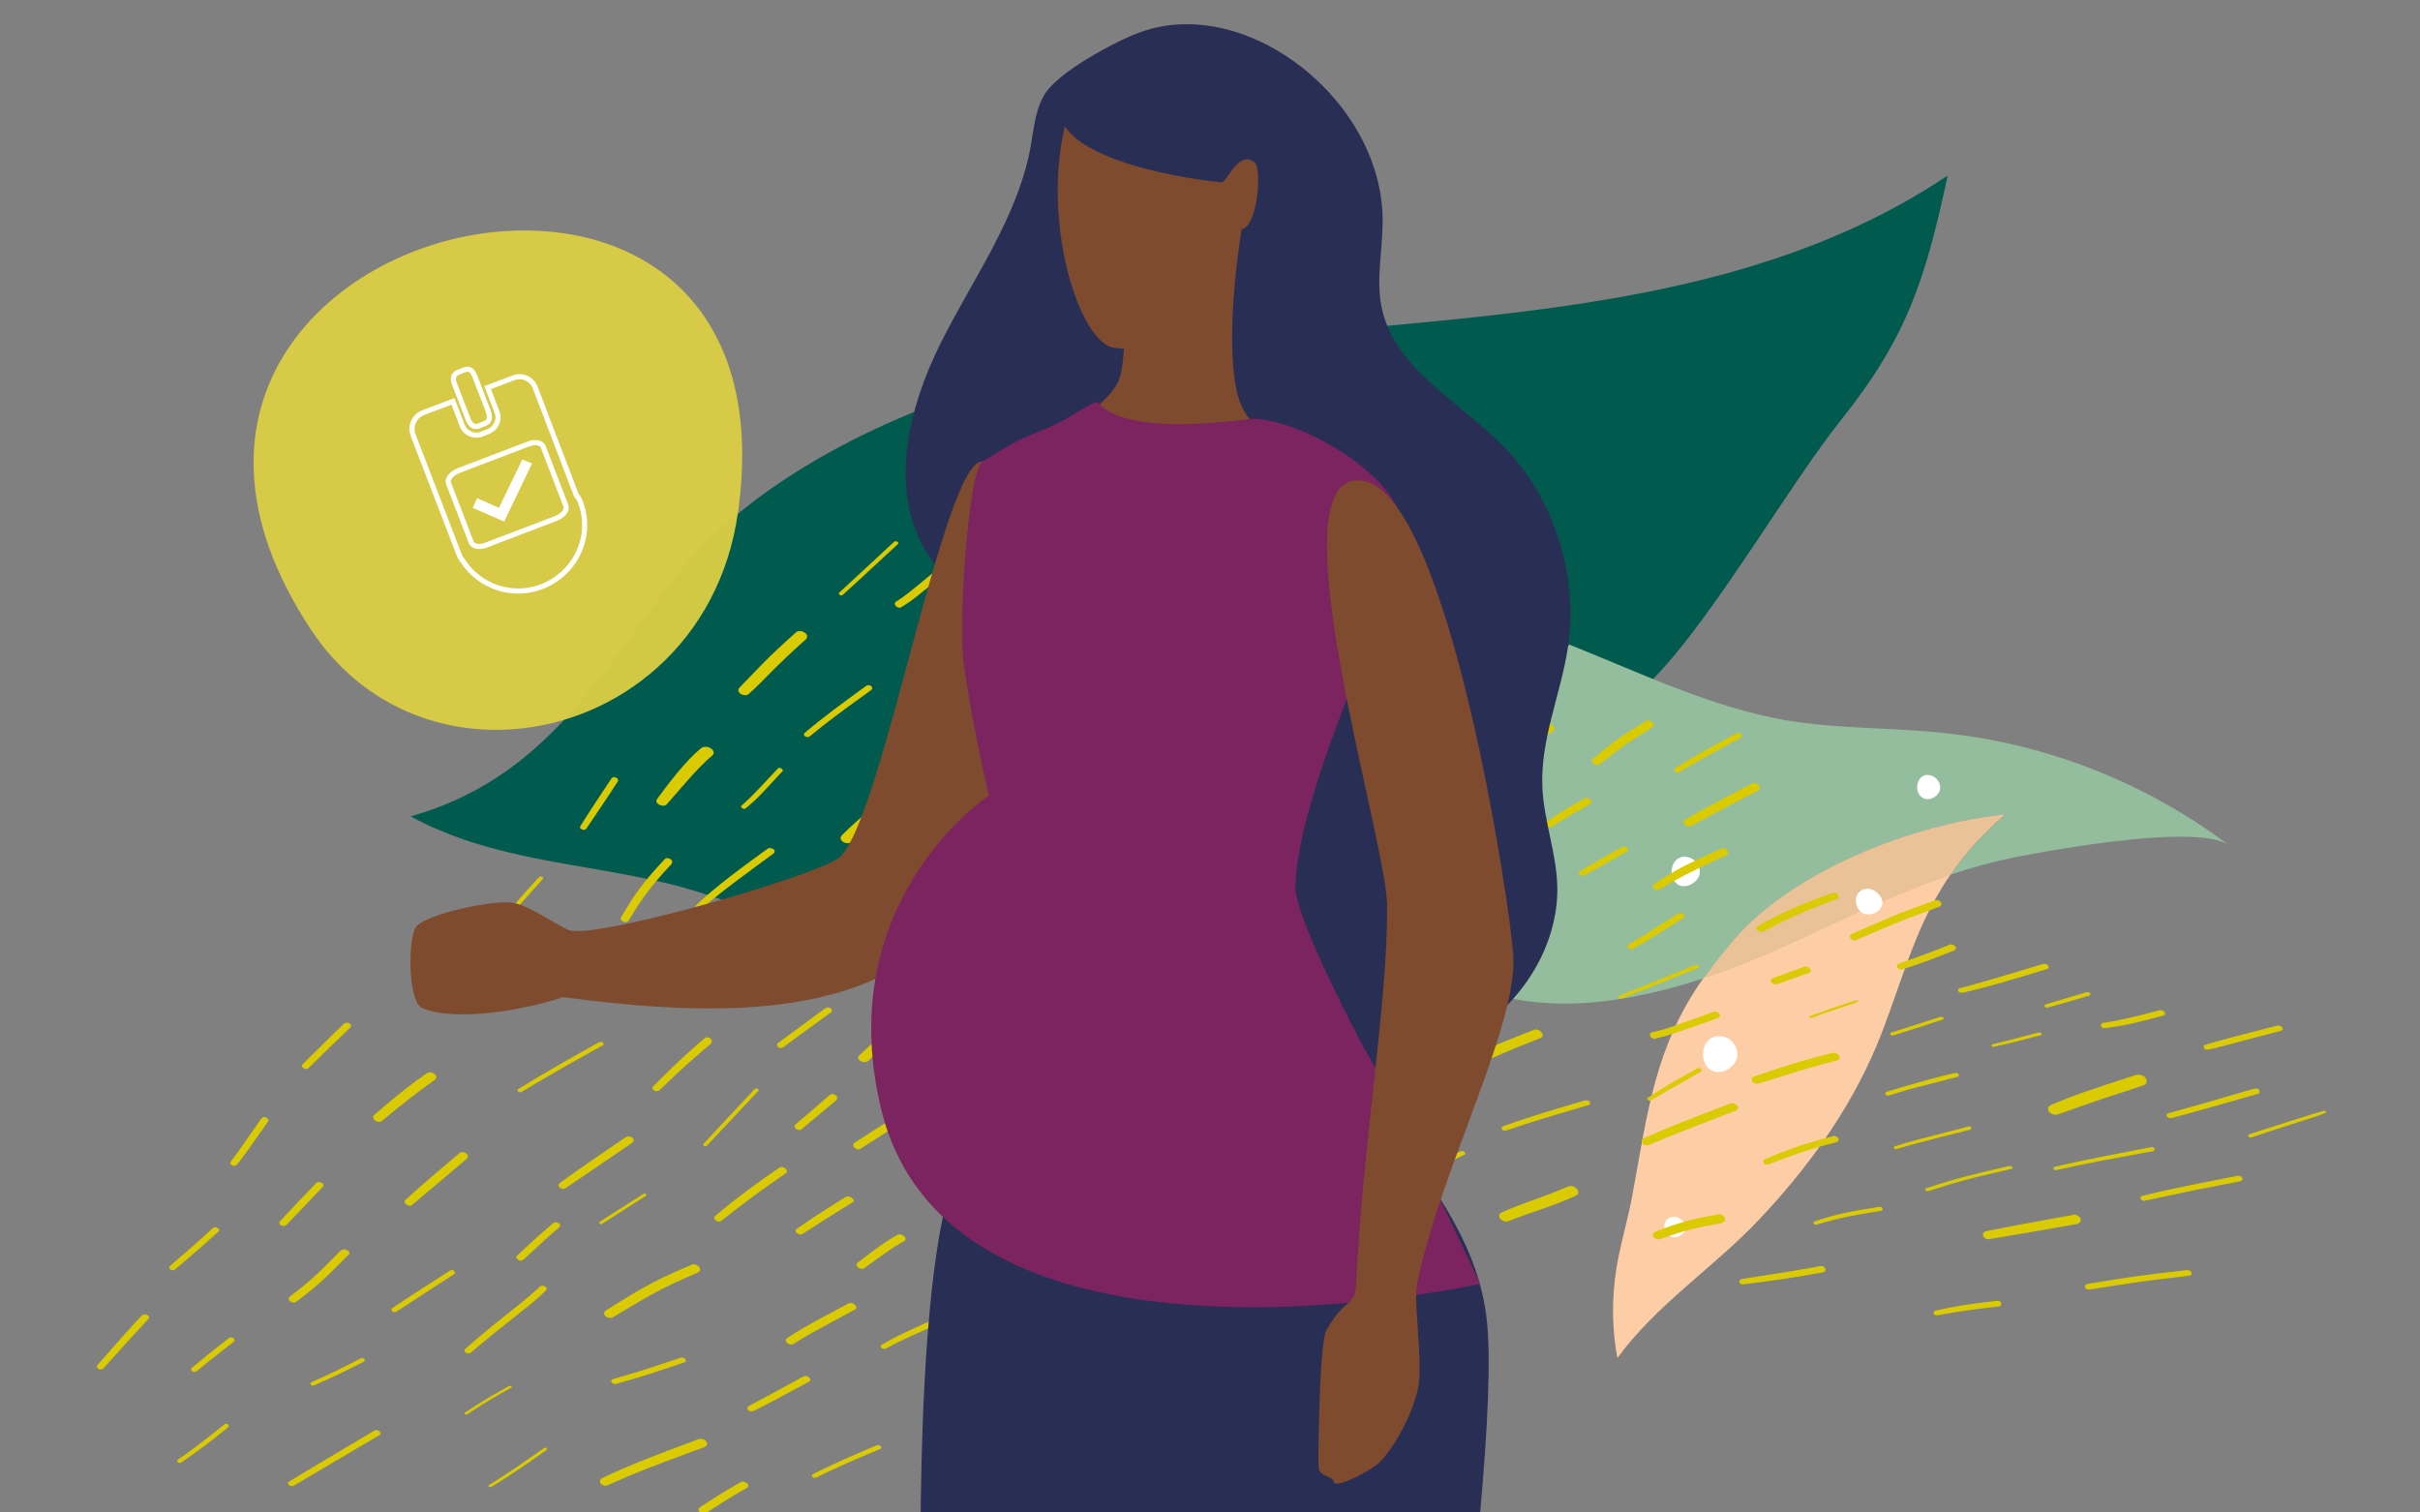 <?xml version="1.0" encoding="UTF-8"?>
<svg width="600px" height="375px" viewBox="0 0 600 375" version="1.1" xmlns="http://www.w3.org/2000/svg" xmlns:xlink="http://www.w3.org/1999/xlink">
    <rect x="0" y="0" width="600" height="375" fill="#808080" stroke="none"/>
    <title>10808F_PriorityMOM_50-50_600x375</title>
    <g id="10808F_PriorityMOM_50-50_600x375" stroke="none" stroke-width="1" fill="none" fill-rule="evenodd">
        <g transform="translate(24, 6)">
            <g id="Group" transform="translate(77.803, 37.515)" fill-rule="nonzero">
                <path d="M381.1,1.42108547e-14 C314.4,44.7 224.1,30.9 149.9,50.3 C120,58.1 84.1,75.3 64.8,100.6 C46.2,124.9 32.6,149.7 -1.42108547e-14,158.9 C20.4,169.9 42.1,170.3 64,175.6 C84.9,180.6 103,192.2 125.1,194 C130.3,194.4 135.5,194.4 140.5,194.1 C168,192.2 193.7,179.6 219.1,165.9 C189.9,153.1 158.6,143.2 145,115.6 C154.3,120.8 164.8,122.3 175.5,121.5 C184.4,120.9 193.4,118.7 201.9,115.9 C220.4,109.7 238.4,100.7 257.8,99.1 C258.2,99.1 250.9,113.1 251.3,113.1 C270.8,111.7 289.5,117.6 307.9,125 C322.9,109.8 341.6,76.9 354.9,60.3 C371.2,39.8 375.6,25.5 381.1,1.42108547e-14" id="Path" fill="#005B4E"></path>
                <path d="M287.3,116.3 C283.4,120.3 279.1,124 274.5,127.3 C264,134.7 251.9,139.3 240.3,144.8 C227.9,150.7 215.6,157.7 203.2,164.4 C211.6,168.1 219.8,172.1 227.2,177 C238.2,184.3 247.7,194.1 259.7,199.7 C269.9,204.5 280.8,205.9 291.9,205.1 C301.5,204.4 311.2,202.1 320.7,199 C321.5,197.8 322.4,196.6 323.4,195.4 C324.8,193.7 326.2,191.9 327.6,190.2 C342.4,172.3 373.1,160.6 395.5,158.4 C390.3,162.7 385.7,167.8 381.9,173.3 C387,171.6 392.2,170.2 397.4,169.1 C403,168 418.6,165.1 431.7,164.2 C440.3,163.6 447.9,163.9 450.9,166.1 C430.6,150.8 406.1,141 380.8,138.3 C367.4,136.8 353.9,137.3 340.6,135 C322.2,131.7 304.8,123.3 287.3,116.3" id="Shape" fill="#94BD9E"></path>
                <path d="M226.1,99.9 C225.7,99.9 225.4,100 225,100 C208,101.5 192.4,109.3 176.2,114.7 C168.8,117.1 161,119 153.2,119.6 C143.9,120.3 134.7,119 126.6,114.4 C138.4,138.6 165.8,147.1 191.2,158.3 C203.6,151.6 215.9,144.6 228.3,138.7 C239.9,133.2 252,128.6 262.5,121.2 C267.2,117.9 271.4,114.2 275.3,110.2 C259.3,103.9 243.1,98.7 226.1,99.9" id="Path" fill="#94BD9E"></path>
                <path d="M379.2,152.1 C379,153.8 376.7,155.2 375.1,154.4 C372.4,153.2 373.3,147.9 376.8,148.7 C378.3,149.1 379.4,150.6 379.2,152.1 M319.6,173.1 C319.3,175.1 316.6,176.8 314.6,176 C311.2,174.5 312.4,168 316.7,169 C318.5,169.4 319.9,171.2 319.6,173.1 M183.7,135.7 C183.4,136.5 182.7,137.1 181.5,137.4 C177.7,138.2 178.3,131.9 181.9,132.8 C183.6,133.2 184.1,134.6 183.7,135.7 M262.4,166.2 C261.2,168.9 258.3,170.8 255.1,169.1 C252.5,167.8 251.4,164.2 252.6,161.6 C253.9,159 257.4,157.8 260,159 C263.1,160.4 263.5,163.6 262.4,166.2 M228.6,127.4 C230.5,128.3 230.7,130.2 230,131.8 C229.3,133.4 227.5,134.6 225.6,133.6 C224,132.8 223.3,130.6 224.1,129 C224.9,127.4 227,126.7 228.6,127.4" id="Shape" fill="#FFFFFF"></path>
                <path d="M381.8,173.3 C367.7,178 354.3,184.8 340.9,190.9 C334.4,193.8 327.6,196.6 320.6,198.9 C308.5,215.9 306.7,232.3 302.9,252.9 C301.8,258.9 300,264.7 299,270.7 C297.8,278.1 297.8,285.8 299.2,293.2 C308.9,279.9 322.8,271 334.1,259.1 C346.2,246.4 356.6,232 363.4,215.9 C368.3,204.2 371.4,191.7 377.4,180.5 C378.8,178 380.2,175.6 381.8,173.3" id="Path" fill="#FDCDA6"></path>
                <path d="M395.4,158.4 C372.9,160.6 342.2,172.4 327.5,190.2 C326.1,191.9 324.7,193.6 323.3,195.4 C322.4,196.6 321.5,197.8 320.6,199 C327.5,196.7 334.4,193.9 340.9,191 C354.3,185 367.8,178.1 381.8,173.4 C385.7,167.7 390.3,162.7 395.4,158.4" id="Path" fill="#EAC298"></path>
                <path d="M328.9,218.5 C328.5,221 325.2,223.1 322.8,222 C318.7,220.1 320.1,212.3 325.4,213.5 C327.6,213.9 329.2,216.2 328.9,218.5 M311,261.4 C310.5,259.7 311.4,258.5 312.7,258.2 C313.5,258 314.6,258.3 315.4,259.2 C318.1,262.3 312.2,265.3 311,261.4 M364,178.2 C367.5,182 360,185.8 358.5,180.9 C357.9,178.8 359,177.2 360.6,176.9 C361.6,176.7 362.9,177 364,178.2" id="Shape" fill="#FFFFFF"></path>
            </g>
            <path d="M245.503,94.015 C245.203,93.915 244.903,94.015 244.703,94.115 C239.703,98.515 241.003,97.115 233.503,104.415 C233.003,104.815 233.503,105.415 234.003,105.515 C234.303,105.615 234.603,105.515 234.803,105.315 C240.503,99.915 238.603,101.415 246.003,95.015 C246.503,94.715 246.103,94.215 245.503,94.015 M32.203,347.015 C32.003,347.015 31.803,347.015 31.703,347.115 C26.403,351.415 22.703,354.115 20.103,355.915 C19.703,356.215 20.003,356.615 20.403,356.715 C20.603,356.715 20.803,356.715 20.903,356.615 C24.803,354.015 29.003,350.815 32.503,347.915 C32.903,347.515 32.603,347.115 32.203,347.015 M69.603,348.615 C69.303,348.515 69.103,348.615 68.803,348.715 C56.003,356.315 51.803,358.815 47.703,361.315 C47.103,361.615 47.503,362.315 48.103,362.415 C48.303,362.515 48.603,362.415 48.903,362.315 C55.703,358.315 68.903,350.515 70.103,349.815 C70.703,349.515 70.203,348.815 69.603,348.615 M111.303,352.915 C111.203,352.915 111.003,352.915 110.903,353.015 C106.603,356.015 102.103,359.215 97.203,362.215 C97.003,362.315 97.103,362.615 97.403,362.715 C97.503,362.715 97.603,362.715 97.703,362.715 C102.303,360.015 107.403,356.415 111.503,353.515 C111.803,353.315 111.503,353.015 111.303,352.915 M160.603,361.415 C160.303,361.315 159.903,361.315 159.603,361.515 C157.703,362.515 154.103,364.715 149.503,367.715 C148.803,368.215 149.303,369.015 150.103,369.215 C150.403,369.315 150.803,369.315 151.103,369.115 C155.803,366.015 159.503,363.815 161.203,362.915 C161.903,362.515 161.403,361.615 160.603,361.415 M33.503,325.615 C33.303,325.515 33.003,325.615 32.803,325.715 C26.903,330.315 27.103,330.215 23.603,333.115 C23.103,333.515 23.503,334.015 24.003,334.115 C24.203,334.215 24.503,334.115 24.703,334.015 C29.003,330.515 27.903,331.415 34.003,326.615 C34.403,326.215 34.003,325.715 33.503,325.615 M12.203,319.915 C11.903,319.815 11.503,319.915 11.203,320.115 C7.603,323.915 3.003,329.215 0.103,332.515 C-0.197,332.915 0.203,333.415 0.703,333.515 C1.003,333.615 1.303,333.515 1.603,333.315 C1.703,333.215 9.403,324.615 12.803,321.015 C13.203,320.615 12.803,320.115 12.203,319.915 M65.903,330.715 C65.703,330.715 65.603,330.715 65.403,330.815 C60.303,333.415 58.803,334.215 53.203,336.715 C52.703,336.915 53.003,337.415 53.403,337.515 C53.503,337.515 53.703,337.515 53.803,337.515 C59.503,335.015 61.503,334.015 66.203,331.615 C66.603,331.215 66.403,330.815 65.903,330.715 M150.203,350.815 C149.903,350.715 149.603,350.715 149.203,350.815 C137.403,355.215 133.403,356.715 125.403,360.415 C124.203,361.015 124.803,362.115 125.803,362.315 C126.103,362.415 126.403,362.415 126.703,362.215 C134.903,358.615 136.503,358.015 150.603,352.815 C151.903,352.315 151.303,351.115 150.203,350.815 M102.603,337.615 C102.503,337.615 102.403,337.615 102.303,337.615 C99.203,339.315 95.903,341.115 91.303,344.215 C91.103,344.415 91.203,344.615 91.503,344.715 C91.603,344.715 91.703,344.715 91.803,344.715 C95.903,341.915 99.603,339.815 102.803,338.015 C103.003,338.015 102.903,337.715 102.603,337.615 M193.903,352.315 C193.803,352.315 193.603,352.315 193.403,352.315 C188.103,354.515 181.203,357.615 177.503,359.515 C177.103,359.715 177.303,360.215 177.803,360.415 C178.003,360.415 178.203,360.415 178.403,360.315 C182.003,358.515 187.803,355.915 194.103,353.315 C194.803,353.015 194.403,352.415 193.903,352.315 M223.703,358.715 C223.503,358.715 223.303,358.715 223.203,358.715 C215.903,361.615 214.403,362.115 210.403,364.315 C209.903,364.515 210.203,365.115 210.703,365.315 C210.903,365.415 211.103,365.315 211.403,365.215 C215.403,363.115 216.303,362.915 223.903,359.815 C224.703,359.615 224.303,358.915 223.703,358.715 M145.403,330.615 C145.203,330.615 145.003,330.615 144.803,330.615 C139.103,332.515 135.103,333.915 128.003,335.915 C127.203,336.115 127.503,336.915 128.203,337.115 C128.403,337.115 128.603,337.115 128.803,337.115 C136.703,334.915 141.103,333.315 145.603,331.815 C146.403,331.615 146.003,330.815 145.403,330.615 M29.603,298.315 C29.303,298.215 29.003,298.315 28.703,298.515 C25.603,301.515 22.703,303.915 18.203,307.815 C17.703,308.315 18.103,308.815 18.603,308.915 C18.903,309.015 19.103,308.915 19.303,308.815 C26.203,303.015 28.303,301.015 30.203,299.315 C30.603,299.015 30.203,298.515 29.603,298.315 M176.103,335.215 C175.803,335.115 175.503,335.115 175.103,335.315 C167.203,339.615 167.503,339.515 161.603,342.615 C161.003,342.915 161.303,343.715 162.003,343.915 C162.303,344.015 162.603,343.915 162.903,343.815 C167.503,341.515 172.003,339.015 176.503,336.615 C177.303,336.215 176.803,335.415 176.103,335.215 M61.703,303.815 C61.303,303.715 60.803,303.715 60.403,304.115 C55.203,309.315 53.903,310.915 47.903,315.415 C47.203,316.015 47.703,316.715 48.503,316.915 C48.803,317.015 49.203,317.015 49.503,316.715 C55.503,312.215 57.303,310.215 62.403,305.115 C63.003,304.715 62.403,304.015 61.703,303.815 M88.203,308.915 C88.003,308.815 87.803,308.915 87.603,309.015 C82.803,312.115 78.003,315.115 73.303,318.315 C72.803,318.615 73.203,319.215 73.703,319.315 C73.903,319.415 74.103,319.315 74.303,319.215 C79.003,316.115 83.803,313.015 88.603,309.915 C89.003,309.615 88.703,309.015 88.203,308.915 M110.803,312.815 C110.503,312.715 110.103,312.815 109.803,313.015 C106.603,316.315 98.603,321.915 91.303,328.515 C90.903,328.815 91.303,329.415 91.903,329.515 C92.103,329.615 92.403,329.515 92.703,329.415 C101.003,322.215 107.903,317.515 111.403,313.915 C111.803,313.515 111.403,313.015 110.803,312.815 M55.403,287.115 C55.003,287.015 54.603,287.115 54.303,287.415 C51.303,290.515 48.303,293.715 45.403,296.815 C45.003,297.215 45.403,297.815 46.003,297.915 C46.303,298.015 46.703,297.915 47.003,297.715 C50.003,294.615 53.003,291.415 56.003,288.315 C56.503,287.815 56.003,287.315 55.403,287.115 M148.403,307.515 C148.103,307.415 147.703,307.415 147.403,307.615 C139.003,311.215 136.203,312.615 126.203,318.915 C125.303,319.515 125.903,320.515 126.903,320.715 C127.303,320.815 127.703,320.815 128.103,320.515 C138.303,314.415 139.803,313.515 148.803,309.615 C150.203,309.115 149.503,307.815 148.403,307.515 M187.303,317.115 C186.903,317.015 186.503,317.015 186.103,317.315 C174.703,323.415 175.003,323.315 171.203,325.715 C170.403,326.215 171.003,327.115 171.803,327.315 C172.103,327.415 172.503,327.415 172.903,327.115 C176.903,324.615 174.803,325.815 187.903,318.715 C188.803,318.415 188.203,317.415 187.303,317.115 M114.103,297.115 C113.803,297.015 113.503,297.115 113.203,297.215 C111.803,298.415 108.503,301.215 104.203,305.315 C103.703,305.715 104.203,306.315 104.803,306.515 C105.203,306.615 105.603,306.515 105.903,306.215 C109.103,303.215 112.603,300.015 114.503,298.415 C115.303,297.815 114.703,297.215 114.103,297.115 M211.203,319.715 C211.003,319.715 210.803,319.715 210.603,319.715 C200.103,324.515 199.103,324.815 194.603,327.415 C194.103,327.715 194.403,328.315 195.003,328.415 C195.203,328.515 195.503,328.415 195.703,328.315 C200.003,326.015 202.003,325.215 211.503,320.915 C212.303,320.615 211.903,319.915 211.203,319.715 M242.503,327.215 C242.303,327.115 242.103,327.215 241.803,327.215 C235.403,329.815 231.803,331.315 225.503,334.315 C224.903,334.615 225.303,335.415 226.003,335.515 C226.203,335.515 226.403,335.515 226.603,335.515 C233.503,332.315 236.003,331.415 242.803,328.615 C243.703,328.315 243.203,327.415 242.503,327.215 M41.803,271.015 C41.403,270.915 41.003,271.015 40.803,271.315 C35.903,278.315 35.203,279.415 33.203,282.015 C32.903,282.415 33.303,282.915 33.803,283.015 C34.103,283.115 34.503,283.015 34.803,282.715 C36.703,280.315 37.803,278.715 42.503,272.015 C42.703,271.615 42.303,271.115 41.803,271.015 M91.003,279.715 C90.603,279.615 90.203,279.615 89.903,279.915 C87.403,282.015 81.203,287.215 76.503,291.515 C76.003,292.015 76.603,292.715 77.303,292.915 C77.603,293.015 78.003,293.015 78.203,292.715 C85.303,286.815 84.503,287.415 91.603,281.415 C92.503,280.715 91.803,279.915 91.003,279.715 M135.903,289.915 C135.803,289.915 135.603,289.915 135.503,290.015 C131.903,292.315 128.303,294.615 124.703,296.915 C124.403,297.115 124.603,297.415 124.903,297.515 C125.003,297.515 125.203,297.515 125.303,297.415 C128.903,295.115 132.503,292.815 136.103,290.515 C136.403,290.315 136.203,290.015 135.903,289.915 M285.303,323.215 C285.203,323.215 285.003,323.215 284.803,323.215 C276.903,325.915 269.903,328.015 264.403,329.415 C263.803,329.615 264.003,330.215 264.603,330.315 C264.703,330.315 264.903,330.315 265.103,330.315 C271.003,328.815 279.403,326.215 285.503,324.115 C286.103,324.015 285.803,323.315 285.303,323.215 M199.503,300.115 C199.203,300.015 198.803,300.015 198.403,300.215 C195.903,301.615 193.603,303.215 188.703,307.015 C188.003,307.615 188.503,308.315 189.303,308.515 C189.603,308.615 190.003,308.615 190.303,308.415 C195.603,304.615 197.403,303.215 200.203,301.715 C200.903,301.315 200.403,300.415 199.503,300.115 M186.703,290.715 C186.403,290.615 186.003,290.615 185.603,290.815 C182.403,292.815 179.103,294.815 173.603,298.615 C172.903,299.115 173.403,299.815 174.103,300.015 C174.403,300.115 174.803,300.115 175.003,299.915 C181.403,295.815 183.603,294.415 187.203,292.215 C188.103,291.915 187.503,291.015 186.703,290.715 M132.203,275.815 C131.903,275.715 131.503,275.715 131.203,275.915 C122.503,281.815 118.903,284.315 114.803,287.315 C114.103,287.815 114.603,288.515 115.303,288.715 C115.603,288.815 115.903,288.815 116.203,288.615 C119.603,286.315 120.903,285.415 132.803,277.315 C133.503,276.815 133.003,276.015 132.203,275.815 M264.903,308.215 C264.703,308.115 264.403,308.115 264.103,308.215 C253.903,311.715 249.803,313.815 245.303,316.415 C244.603,316.815 245.103,317.615 245.803,317.815 C246.103,317.915 246.403,317.915 246.703,317.715 C250.303,315.715 254.103,313.715 265.203,309.915 C266.203,309.415 265.703,308.415 264.903,308.215 M170.203,283.415 C169.903,283.315 169.503,283.315 169.203,283.515 C163.803,287.215 158.203,291.315 153.403,295.415 C152.703,296.015 153.303,296.615 153.903,296.815 C154.203,296.915 154.503,296.915 154.803,296.715 C160.203,292.415 165.403,288.615 170.803,284.915 C171.503,284.415 170.903,283.615 170.203,283.415 M83.003,259.915 C82.603,259.815 82.203,259.815 81.803,260.115 C77.903,262.815 74.303,265.615 68.703,270.515 C68.103,271.015 68.803,271.915 69.603,272.115 C70.003,272.215 70.403,272.215 70.703,271.915 C74.903,268.415 79.203,265.015 83.703,261.815 C84.703,261.115 84.003,260.215 83.003,259.915 M235.503,297.515 C235.203,297.415 234.803,297.415 234.503,297.615 C226.703,300.615 221.503,302.715 209.003,308.715 C207.703,309.315 208.403,310.515 209.403,310.715 C209.703,310.815 210.003,310.815 210.403,310.615 C220.103,306.415 223.703,304.415 236.103,299.715 C237.403,299.215 236.703,297.815 235.503,297.515 M317.203,317.115 C317.003,317.015 316.803,317.015 316.503,317.115 C312.603,318.215 306.903,319.815 302.003,321.615 C301.103,321.915 301.603,322.815 302.303,322.915 C302.503,322.915 302.703,322.915 302.903,322.915 C307.403,321.215 313.003,319.615 317.403,318.415 C318.303,318.215 318.003,317.315 317.203,317.115 M62.303,247.615 C62.003,247.515 61.603,247.615 61.303,247.815 C57.803,251.115 54.403,254.515 51.003,257.915 C50.603,258.315 51.003,258.815 51.603,259.015 C51.903,259.115 52.303,259.015 52.503,258.815 C55.903,255.415 59.403,252.115 62.903,248.715 C63.303,248.315 62.903,247.715 62.303,247.615 M163.703,263.915 C163.503,263.815 163.303,263.915 163.103,264.015 C162.703,264.415 155.103,272.615 150.403,277.615 C150.203,277.815 150.403,278.115 150.703,278.215 C150.903,278.215 151.103,278.215 151.203,278.115 C152.003,277.215 155.203,273.915 163.903,264.615 C164.303,264.315 164.003,263.915 163.703,263.915 M232.303,280.015 C232.103,280.015 231.903,280.015 231.703,280.115 C227.603,282.715 222.203,286.115 216.903,289.115 C216.503,289.315 216.803,289.815 217.203,289.915 C217.403,289.915 217.603,289.915 217.703,289.815 C222.903,286.915 227.903,283.815 232.603,280.915 C233.103,280.615 232.803,280.115 232.303,280.015 M125.103,252.315 C124.903,252.315 124.703,252.315 124.503,252.415 C114.203,258.215 114.403,258.015 104.503,264.015 C104.103,264.215 104.403,264.715 104.803,264.815 C105.003,264.815 105.203,264.815 105.303,264.715 C114.903,259.015 118.203,257.215 125.403,253.215 C125.903,252.915 125.603,252.415 125.103,252.315 M182.703,265.315 C182.403,265.215 182.003,265.215 181.703,265.515 C177.903,268.715 177.603,269.115 173.303,272.715 C172.603,273.315 173.203,274.015 173.803,274.115 C174.103,274.215 174.503,274.215 174.703,274.015 C177.603,271.615 180.403,269.215 183.203,266.915 C184.003,266.215 183.403,265.515 182.703,265.315 M218.403,273.815 C218.203,273.715 217.903,273.815 217.703,273.915 C210.703,279.015 209.603,279.815 205.503,283.115 C205.003,283.515 205.403,283.915 205.803,284.015 C206.003,284.115 206.203,284.015 206.403,283.915 C210.203,281.015 211.103,280.315 218.703,274.815 C219.303,274.415 218.903,273.915 218.403,273.815 M279.603,287.115 C279.303,287.015 279.003,287.015 278.703,287.115 C269.103,290.815 270.203,290.015 262.403,293.115 C261.303,293.515 261.903,294.615 262.703,294.815 C263.003,294.915 263.203,294.915 263.503,294.815 C272.503,291.415 270.603,292.615 279.903,288.915 C281.203,288.515 280.503,287.415 279.603,287.115 M301.303,292.115 C301.003,292.015 300.803,292.015 300.503,292.215 C292.503,296.015 289.003,298.215 283.503,302.315 C282.803,302.815 283.303,303.515 284.003,303.715 C284.303,303.815 284.603,303.715 284.903,303.615 C288.503,301.115 292.903,297.915 301.603,293.815 C302.703,293.215 302.103,292.315 301.303,292.115 M327.303,296.515 C327.103,296.415 326.803,296.415 326.503,296.515 C318.903,298.815 309.803,301.415 303.003,304.315 C302.203,304.615 302.603,305.415 303.203,305.515 C303.403,305.515 303.603,305.515 303.803,305.515 C310.803,302.915 320.203,300.115 327.503,297.915 C328.603,297.815 328.203,296.815 327.303,296.515 M151.603,251.215 C151.303,251.115 150.903,251.215 150.703,251.415 C150.703,251.415 144.903,256.215 137.903,263.415 C137.503,263.815 137.903,264.315 138.503,264.515 C138.803,264.615 139.203,264.515 139.503,264.315 C146.303,257.815 146.503,257.715 152.303,252.715 C152.803,252.015 152.203,251.315 151.603,251.215 M209.003,264.615 C208.703,264.515 208.303,264.515 207.903,264.815 C199.203,270.115 195.803,272.215 187.903,277.315 C187.103,277.815 187.703,278.715 188.503,278.915 C188.803,279.015 189.203,279.015 189.503,278.715 C198.903,272.715 198.003,273.215 209.503,266.215 C210.503,265.715 209.903,264.815 209.003,264.615 M262.203,276.615 C261.903,276.515 261.603,276.515 261.303,276.715 C255.103,279.615 250.903,281.515 245.603,284.715 C244.803,285.215 245.303,286.015 246.203,286.315 C246.503,286.415 246.903,286.415 247.303,286.215 C253.403,282.815 257.803,280.915 262.603,278.615 C263.803,277.915 263.103,276.915 262.203,276.615 M427.803,307.915 C427.603,307.915 427.503,307.815 427.303,307.915 C420.403,309.215 415.203,309.915 407.903,311.115 C406.903,311.215 407.103,312.215 407.903,312.415 C408.003,312.415 408.203,312.415 408.303,312.415 C415.203,311.615 421.103,310.715 427.703,309.515 C429.103,309.315 428.703,308.115 427.803,307.915 M181.503,243.815 C181.203,243.715 180.903,243.815 180.703,243.915 C176.803,246.815 172.803,249.715 168.903,252.615 C168.303,253.015 168.803,253.615 169.303,253.815 C169.603,253.915 169.803,253.815 170.103,253.715 C174.003,250.815 178.003,247.915 181.903,245.115 C182.603,244.615 182.203,243.915 181.503,243.815 M471.503,316.515 C471.403,316.515 471.203,316.515 471.103,316.515 C463.703,317.315 460.203,318.015 456.003,318.915 C455.103,319.115 455.303,319.915 456.003,320.115 C456.103,320.115 456.303,320.115 456.403,320.115 C460.103,319.415 463.603,318.815 471.603,317.915 C472.503,317.715 472.303,316.715 471.503,316.515 M365.903,288.115 C365.503,288.015 365.103,288.015 364.703,288.215 C357.703,291.215 355.503,291.515 348.503,294.515 C347.003,295.115 347.803,296.515 349.003,296.815 C349.303,296.915 349.703,296.915 350.103,296.715 C358.203,293.615 359.803,293.515 366.403,290.615 C368.103,289.915 367.203,288.515 365.903,288.115 M204.203,244.915 C203.803,244.815 203.403,244.815 202.903,245.115 C198.303,247.615 196.103,248.915 189.003,255.715 C188.403,256.215 189.003,257.115 189.903,257.315 C190.403,257.415 190.903,257.315 191.303,257.015 C197.503,251.315 199.203,250.015 204.903,246.915 C205.803,246.315 205.203,245.215 204.203,244.915 M338.703,279.415 C338.503,279.415 338.403,279.415 338.203,279.415 C330.903,282.915 329.203,283.715 325.203,285.315 C324.603,285.515 324.903,286.115 325.403,286.215 C325.503,286.215 325.703,286.215 325.803,286.215 C329.903,284.715 331.203,284.015 338.903,280.415 C339.603,280.115 339.203,279.515 338.703,279.415 M402.603,295.115 C402.403,295.015 402.103,295.015 401.903,295.115 C395.203,296.315 392.403,297.015 386.403,299.415 C385.303,299.915 385.803,300.915 386.703,301.215 C387.003,301.315 387.303,301.315 387.603,301.215 C394.703,298.715 396.903,298.315 402.603,297.315 C404.303,296.915 403.803,295.415 402.603,295.115 M256.403,254.215 C256.103,254.115 255.703,254.115 255.303,254.415 C249.203,258.215 246.703,257.615 236.903,264.415 C236.203,264.915 236.703,265.715 237.503,265.915 C237.803,266.015 238.203,266.015 238.503,265.815 C248.703,259.215 251.003,259.715 257.103,256.015 C257.803,255.415 257.203,254.415 256.403,254.215 M302.803,265.715 C302.603,265.615 302.303,265.715 302.003,265.815 C297.703,268.615 293.403,271.415 289.103,274.315 C288.603,274.715 289.003,275.215 289.503,275.415 C289.703,275.515 290.003,275.415 290.203,275.315 C294.503,272.515 298.903,269.715 303.203,266.915 C303.803,266.515 303.403,265.815 302.803,265.715 M234.103,247.015 C233.803,246.915 233.403,247.015 233.003,247.315 C229.003,250.915 226.803,252.515 221.903,256.415 C221.303,256.915 221.803,257.515 222.403,257.715 C222.703,257.815 223.003,257.715 223.203,257.615 C229.203,253.015 231.103,251.415 234.703,248.315 C235.203,247.815 234.703,247.215 234.103,247.015 M323.203,269.815 C322.803,269.715 322.403,269.715 322.003,269.915 C316.803,271.715 310.103,275.615 305.603,278.315 C304.603,278.915 305.403,280.015 306.403,280.215 C306.703,280.315 307.003,280.315 307.303,280.115 C310.003,278.915 318.903,274.015 323.703,272.315 C325.303,271.815 324.503,270.215 323.203,269.815 M164.303,226.415 C163.903,226.315 163.503,226.415 163.203,226.715 C160.103,229.715 157.603,231.715 154.303,234.315 C153.703,234.815 154.203,235.415 154.703,235.515 C155.003,235.615 155.203,235.515 155.503,235.415 C159.503,232.415 161.703,230.815 164.903,227.615 C165.403,227.215 164.903,226.615 164.303,226.415 M110.203,211.315 C110.003,211.315 109.803,211.315 109.603,211.515 C106.303,215.115 102.503,219.315 99.603,223.115 C99.403,223.315 99.603,223.615 99.903,223.715 C100.103,223.715 100.303,223.715 100.503,223.515 C103.203,220.115 106.303,216.715 110.603,211.915 C110.803,211.715 110.603,211.415 110.203,211.315 M284.603,254.415 C284.203,254.315 283.803,254.315 283.503,254.615 C273.903,261.715 271.603,263.515 267.503,267.015 C267.003,267.515 267.603,268.215 268.303,268.415 C268.603,268.515 269.003,268.515 269.303,268.215 C274.803,263.815 279.503,260.415 285.303,256.115 C286.103,255.615 285.503,254.715 284.603,254.415 M442.303,293.215 C442.203,293.215 442.103,293.215 442.003,293.215 C436.903,294.015 432.103,294.715 425.903,296.815 C425.403,297.015 425.603,297.515 426.003,297.615 C426.103,297.615 426.303,297.615 426.403,297.615 C432.503,295.815 436.703,295.115 442.303,294.215 C443.003,294.115 442.803,293.415 442.303,293.215 M518.603,308.915 C518.503,308.915 518.303,308.915 518.103,308.915 C507.703,310.115 505.803,310.315 493.603,312.315 C492.603,312.515 492.803,313.515 493.603,313.715 C493.703,313.715 493.903,313.715 494.103,313.715 C507.703,311.615 506.103,311.815 518.603,310.315 C519.803,310.315 519.503,309.115 518.603,308.915 M190.903,221.015 C190.403,220.915 189.903,220.915 189.403,221.415 C186.103,224.415 183.103,227.015 179.903,229.715 C179.003,230.415 179.703,231.315 180.603,231.515 C181.003,231.615 181.403,231.615 181.803,231.315 C185.103,228.615 188.603,225.515 191.803,222.715 C192.403,222.115 191.803,221.215 190.903,221.015 M369.603,266.815 C369.403,266.815 369.203,266.815 369.003,266.815 C360.603,269.315 355.703,270.715 348.703,273.215 C348.003,273.515 348.303,274.215 348.903,274.315 C349.103,274.315 349.303,274.315 349.403,274.315 C355.903,272.115 358.503,271.315 369.803,268.015 C370.603,267.815 370.303,266.915 369.603,266.815 M141.803,206.815 C141.403,206.715 141.003,206.715 140.803,207.015 C135.303,212.915 133.203,215.915 130.003,221.415 C129.703,222.015 130.203,222.415 130.703,222.615 C131.103,222.715 131.603,222.615 131.803,222.315 C133.903,218.915 136.403,214.615 142.403,208.315 C143.003,207.615 142.503,207.015 141.803,206.815 M490.703,295.215 C490.503,295.115 490.203,295.115 490.003,295.215 C483.403,296.415 475.103,297.915 468.603,299.215 C467.103,299.515 467.503,300.915 468.603,301.215 C468.803,301.215 469.003,301.315 469.303,301.215 C477.103,299.915 481.203,299.215 490.803,297.515 C492.603,297.115 491.903,295.515 490.703,295.215 M220.703,222.815 C220.503,222.715 220.203,222.815 220.103,222.915 C217.003,225.015 213.903,227.215 210.803,229.315 C210.303,229.615 210.703,230.215 211.203,230.315 C211.403,230.415 211.603,230.315 211.803,230.215 C217.203,226.515 218.103,225.915 221.103,223.815 C221.603,223.415 221.203,222.915 220.703,222.815 M241.603,227.915 C241.303,227.815 241.003,227.815 240.703,228.015 C234.103,232.615 225.703,238.615 221.803,241.615 C221.203,242.115 221.703,242.715 222.303,242.915 C222.603,243.015 222.903,242.915 223.103,242.815 C229.103,238.415 237.203,232.715 242.103,229.315 C242.803,228.815 242.303,228.115 241.603,227.915 M431.103,275.715 C430.903,275.615 430.603,275.615 430.403,275.715 C424.403,277.215 418.903,279.115 413.603,281.415 C412.803,281.715 413.203,282.515 413.803,282.715 C414.003,282.715 414.203,282.715 414.403,282.715 C423.603,279.115 428.803,277.815 431.303,277.215 C432.203,276.915 431.903,275.915 431.103,275.715 M405.903,267.615 C405.603,267.515 405.303,267.515 405.003,267.615 C395.603,271.215 389.703,273.415 383.603,276.215 C382.503,276.715 383.103,277.715 383.903,277.915 C384.203,278.015 384.403,278.015 384.703,277.915 C391.503,275.015 400.903,271.515 406.203,269.415 C407.503,269.015 406.903,267.915 405.903,267.615 M167.203,204.315 C166.903,204.215 166.503,204.215 166.203,204.515 C160.403,208.715 153.403,213.815 148.603,218.415 C148.103,218.915 148.603,219.415 149.103,219.515 C149.403,219.615 149.703,219.515 149.903,219.315 C155.003,214.915 162.203,209.715 167.803,205.615 C168.403,205.115 167.903,204.415 167.203,204.315 M474.503,283.115 C474.403,283.115 474.203,283.115 474.103,283.115 C465.803,285.015 461.403,286.015 453.603,288.615 C453.103,288.815 453.303,289.215 453.703,289.315 C453.803,289.315 453.903,289.315 454.103,289.315 C463.203,286.415 464.403,286.215 474.703,283.815 C475.103,283.815 475.003,283.215 474.503,283.115 M323.303,242.415 C323.103,242.415 323.003,242.415 322.803,242.515 C318.003,244.915 312.303,247.715 307.703,250.215 C307.403,250.415 307.603,250.815 307.903,250.915 C308.003,250.915 308.203,250.915 308.303,250.815 C312.503,248.515 317.003,246.215 323.403,243.115 C323.903,243.015 323.703,242.515 323.303,242.415 M357.203,249.315 C356.903,249.215 356.503,249.215 356.103,249.415 C345.303,253.615 344.003,254.415 336.303,257.915 C334.903,258.515 335.703,259.815 336.703,260.015 C337.003,260.115 337.403,260.115 337.703,259.915 C343.203,257.715 346.103,256.015 357.603,251.515 C359.203,251.115 358.403,249.615 357.203,249.315 M397.303,258.815 C397.103,258.815 396.903,258.815 396.803,258.915 C392.803,261.115 388.403,263.615 384.603,266.115 C384.203,266.315 384.503,266.815 384.903,266.915 C385.103,266.915 385.203,266.915 385.403,266.815 C387.903,265.315 392.003,262.915 397.703,259.715 C398.003,259.415 397.803,258.915 397.303,258.815 M464.403,273.315 C464.303,273.315 464.203,273.315 464.003,273.315 C452.003,276.415 449.503,277.015 445.803,278.215 C445.403,278.315 445.603,278.815 445.903,278.915 C446.003,278.915 446.103,278.915 446.203,278.915 C449.803,277.815 452.803,277.015 464.403,274.115 C465.003,273.915 464.803,273.415 464.403,273.315 M128.503,186.715 C128.203,186.615 127.803,186.715 127.603,187.015 C125.003,190.915 122.403,194.815 119.903,198.815 C119.603,199.215 120.003,199.615 120.503,199.715 C120.803,199.815 121.203,199.715 121.403,199.415 C124.003,195.515 126.703,191.615 129.203,187.715 C129.403,187.215 129.003,186.815 128.503,186.715 M281.703,222.915 C281.303,222.815 280.803,222.815 280.503,223.115 C273.303,228.415 268.303,232.515 261.803,239.415 C261.303,239.915 261.803,240.615 262.503,240.715 C262.903,240.815 263.303,240.715 263.703,240.415 C271.803,233.115 274.603,230.615 282.503,224.815 C283.403,224.115 282.703,223.115 281.703,222.915 M531.303,285.515 C531.203,285.515 531.003,285.515 530.803,285.515 C513.203,289.015 514.103,288.815 507.103,290.515 C506.403,290.715 506.703,291.515 507.303,291.715 C507.403,291.715 507.503,291.715 507.703,291.715 C529.903,287.015 513.603,290.415 531.303,286.915 C532.403,286.715 532.003,285.715 531.303,285.515 M314.103,228.215 C313.703,228.115 313.203,228.115 312.803,228.415 C305.003,232.615 302.503,234.215 298.703,236.315 C297.803,236.815 298.403,237.815 299.303,238.115 C299.703,238.215 300.103,238.215 300.603,238.015 C304.503,236.015 307.203,234.415 314.903,230.315 C315.803,229.615 315.103,228.415 314.103,228.215 M509.703,278.415 C509.603,278.415 509.503,278.415 509.403,278.415 C503.803,279.515 493.303,281.415 485.403,283.315 C484.903,283.415 485.103,284.015 485.503,284.115 C485.603,284.115 485.703,284.115 485.803,284.115 C493.903,282.315 499.003,281.415 509.803,279.415 C510.503,279.215 510.203,278.515 509.703,278.415 M226.003,203.015 C225.103,202.815 223.503,204.615 208.803,214.815 C208.303,215.115 208.703,215.715 209.303,215.915 C209.603,216.015 209.803,215.915 210.103,215.815 C215.203,212.415 221.703,207.715 226.603,204.215 C226.903,204.015 226.903,203.515 226.503,203.215 C226.303,203.115 226.203,203.015 226.003,203.015 M431.103,255.115 C430.803,255.015 430.503,255.015 430.103,255.115 C424.403,256.515 420.203,257.715 410.903,260.915 C409.803,261.315 410.303,262.415 411.203,262.615 C411.503,262.715 411.703,262.715 412.103,262.615 C421.503,259.715 424.703,258.615 431.503,256.915 C432.503,256.715 432.203,255.415 431.103,255.115 M250.803,207.015 C250.403,206.915 250.003,206.915 249.603,207.215 C245.203,209.715 241.503,212.015 235.803,216.415 C235.303,216.815 235.303,217.315 235.803,217.815 C236.003,218.015 236.203,218.115 236.403,218.215 C237.903,218.615 239.703,215.615 251.503,208.915 C252.303,208.315 251.703,207.315 250.803,207.015 M355.403,233.815 C355.303,233.815 355.203,233.815 355.103,233.815 C348.403,236.715 344.303,238.915 340.103,241.215 C339.803,241.315 340.003,241.715 340.303,241.715 C340.403,241.715 340.503,241.715 340.703,241.715 C345.503,239.015 350.403,236.715 355.503,234.415 C355.903,234.215 355.703,233.815 355.403,233.815 M401.603,244.915 C401.403,244.815 401.103,244.815 400.803,244.915 C388.803,249.215 388.503,249.315 385.603,249.915 C384.703,250.115 385.003,251.215 385.903,251.515 C386.103,251.515 386.203,251.615 386.403,251.515 C389.903,250.715 391.503,250.115 401.903,246.415 C402.903,246.115 402.403,245.115 401.603,244.915 M461.203,260.015 C460.203,259.815 444.503,264.415 443.703,264.715 C443.203,264.915 443.403,265.515 443.903,265.615 C444.003,265.615 444.203,265.615 444.303,265.615 C449.703,263.915 451.503,263.515 461.303,261.015 C461.803,260.815 461.803,260.215 461.203,260.015 C461.203,260.015 461.203,260.015 461.203,260.015 M169.503,184.415 C169.303,184.315 169.003,184.415 168.903,184.515 C163.903,189.815 162.803,191.115 159.903,193.715 C159.503,194.015 159.903,194.415 160.303,194.515 C160.503,194.615 160.703,194.515 160.903,194.415 C163.903,191.915 164.803,190.815 170.003,185.215 C170.303,185.015 169.903,184.615 169.503,184.415 M151.503,179.215 C150.903,179.115 150.303,179.115 149.803,179.515 C145.903,182.715 141.703,188.315 138.903,192.115 C138.403,192.815 139.103,193.515 140.003,193.715 C140.503,193.815 141.003,193.815 141.303,193.415 C143.103,191.515 148.903,184.315 152.503,181.415 C153.503,180.715 152.703,179.515 151.503,179.215 M198.103,190.215 C197.503,190.115 196.903,190.115 196.503,190.515 C191.603,195.315 189.703,196.115 184.803,201.015 C183.903,201.815 184.703,202.815 185.703,203.015 C186.203,203.115 186.803,203.115 187.203,202.715 C193.103,197.515 194.403,197.015 199.103,192.415 C200.103,191.515 199.203,190.515 198.103,190.215 M313.703,214.015 C313.503,214.015 313.303,214.015 313.103,214.115 C308.803,216.215 306.703,217.315 303.903,218.815 C303.503,219.015 303.703,219.515 304.203,219.615 C304.203,219.615 304.303,219.615 304.303,219.615 C304.503,219.615 313.803,214.915 314.003,214.815 C314.503,214.715 314.203,214.215 313.703,214.015 M396.803,233.215 C396.703,233.215 396.503,233.215 396.403,233.215 C395.503,233.615 380.203,239.815 377.403,240.915 C376.903,241.115 377.203,241.515 377.503,241.615 C377.603,241.615 377.703,241.615 377.903,241.615 C381.303,240.315 386.003,238.415 397.003,234.015 C397.503,233.815 397.203,233.415 396.803,233.215 M506.803,260.515 C506.403,260.415 506.003,260.415 505.603,260.515 C493.003,264.615 490.303,265.515 484.603,267.915 C483.103,268.515 483.803,270.015 485.103,270.315 C485.503,270.415 485.903,270.415 486.203,270.315 C495.603,266.915 502.003,264.915 507.403,263.115 C508.903,262.515 508.203,260.815 506.803,260.515 M436.403,242.015 C435.903,241.915 425.203,245.715 424.803,245.915 C424.503,246.015 424.603,246.315 424.903,246.415 C425.003,246.415 425.103,246.415 425.103,246.415 C434.303,242.915 437.903,242.515 436.403,242.015 C436.403,242.015 436.403,242.015 436.403,242.015 M282.803,201.815 C282.303,201.715 281.803,201.815 281.403,202.115 C278.503,204.715 279.303,203.915 270.603,211.015 C269.803,211.615 270.403,212.415 271.203,212.615 C271.603,212.715 271.903,212.715 272.203,212.415 C275.603,209.815 279.303,207.215 283.603,203.315 C284.203,202.815 283.603,202.015 282.803,201.815 M457.503,246.115 C457.403,246.115 457.303,246.115 457.103,246.115 C446.903,249.415 450.803,248.115 444.903,250.015 C444.503,250.115 444.603,250.615 445.003,250.715 C445.103,250.715 445.203,250.715 445.403,250.715 C453.703,248.115 449.303,249.515 457.603,246.815 C458.103,246.715 457.903,246.215 457.503,246.115 M552.303,269.415 C551.803,269.315 534.103,275.115 533.703,275.215 C533.203,275.415 533.403,275.915 533.803,276.015 C533.903,276.015 534.003,276.015 534.203,276.015 C551.303,270.315 554.103,269.915 552.303,269.415 C552.303,269.415 552.303,269.415 552.303,269.415 M535.703,263.915 C534.803,263.715 531.703,265.015 513.603,270.015 C512.903,270.215 513.103,271.015 513.803,271.215 C514.003,271.215 514.203,271.215 514.403,271.215 C520.903,269.515 529.403,267.015 535.803,265.215 C536.203,265.115 536.403,264.615 536.103,264.315 C536.003,264.015 535.903,263.915 535.703,263.915 M481.803,250.015 C481.703,250.015 481.603,250.015 481.403,250.015 C476.203,251.315 475.903,251.515 470.003,252.915 C469.603,253.015 469.703,253.415 470.103,253.515 C470.203,253.515 470.303,253.515 470.403,253.515 C475.103,252.515 476.703,252.015 481.803,250.715 C482.403,250.715 482.303,250.115 481.803,250.015 M424.103,233.715 C423.903,233.615 423.603,233.615 423.303,233.715 C420.703,234.615 418.103,235.615 415.603,236.515 C414.603,236.915 415.103,237.815 415.903,238.015 C416.103,238.115 416.403,238.115 416.603,238.015 C419.203,237.115 421.803,236.215 424.403,235.215 C425.403,235.015 424.903,234.015 424.103,233.715 M354.703,215.115 C354.303,215.015 353.903,215.015 353.403,215.315 C340.503,221.715 341.403,221.415 335.603,224.715 C334.803,225.115 335.303,226.115 336.203,226.315 C336.503,226.415 336.903,226.415 337.303,226.215 C337.303,226.215 345.603,221.915 355.303,217.015 C356.303,216.515 355.803,215.415 354.703,215.115 M234.203,182.815 C233.903,182.715 233.503,182.715 233.103,182.915 C227.603,185.915 225.403,187.315 221.103,191.215 C220.403,191.815 221.003,192.615 221.803,192.815 C222.203,192.915 222.603,192.915 223.003,192.615 C228.203,188.315 230.103,187.315 234.703,184.815 C235.903,184.115 235.203,183.015 234.203,182.815 M262.603,188.615 C262.303,188.515 262.103,188.515 261.803,188.715 C256.203,191.815 251.903,193.915 245.803,196.915 C245.103,197.315 245.503,198.015 246.103,198.115 C246.303,198.215 246.603,198.115 246.803,198.015 C252.603,195.415 257.603,192.915 263.003,190.015 C263.903,189.615 263.403,188.815 262.603,188.615 M392.903,220.415 C392.603,220.315 392.303,220.415 392.103,220.515 C384.203,225.515 383.003,226.315 379.803,228.115 C379.203,228.515 379.603,229.115 380.203,229.315 C380.503,229.415 380.703,229.315 381.003,229.215 C384.003,227.515 385.703,226.415 393.403,221.615 C394.003,221.315 393.503,220.615 392.903,220.415 M191.603,163.915 C191.303,163.815 191.003,163.915 190.803,164.015 C184.403,168.715 180.603,171.415 175.503,175.715 C175.103,176.115 175.403,176.615 176.003,176.715 C176.203,176.815 176.503,176.715 176.703,176.615 C181.503,172.715 183.503,171.215 192.103,165.015 C192.503,164.615 192.103,164.015 191.603,163.915 M493.803,240.015 C493.703,240.015 493.503,240.015 493.303,240.015 C489.903,241.015 486.603,242.015 483.203,243.015 C482.703,243.215 482.903,243.715 483.303,243.815 C483.403,243.815 483.603,243.815 483.703,243.815 C486.603,243.015 487.703,242.715 493.803,240.915 C494.603,240.715 494.303,240.115 493.803,240.015 M512.003,244.515 C511.803,244.415 511.503,244.415 511.303,244.515 C506.003,245.915 502.003,246.915 497.503,247.615 C496.503,247.815 496.803,248.715 497.503,248.915 C497.603,248.915 497.803,248.915 497.903,248.915 C503.003,248.315 507.503,247.115 512.303,245.815 C513.103,245.715 512.903,244.715 512.003,244.515 M340.003,199.515 C339.803,199.415 339.503,199.515 339.303,199.615 C334.503,202.615 333.403,203.215 329.003,206.115 C328.503,206.415 328.903,206.915 329.403,207.115 C329.603,207.215 329.803,207.115 330.003,207.015 C335.703,203.515 336.903,202.815 340.403,200.615 C340.903,200.315 340.503,199.715 340.003,199.515 M460.103,228.215 C459.903,228.115 459.603,228.115 459.403,228.215 C455.203,229.915 452.303,231.015 446.803,232.915 C445.903,233.215 446.303,234.115 447.103,234.315 C447.303,234.415 447.603,234.415 447.803,234.315 C453.403,232.515 457.303,230.915 460.403,229.715 C461.403,229.315 460.903,228.415 460.103,228.215 M317.503,191.315 C317.003,191.215 316.503,191.215 316.103,191.515 C309.203,196.015 302.903,200.015 295.003,204.315 C294.003,204.815 294.603,206.015 295.703,206.315 C296.103,206.415 296.603,206.415 297.103,206.115 C305.303,202.015 311.503,198.015 318.403,193.415 C319.403,192.815 318.603,191.615 317.503,191.315 M541.203,248.315 C541.003,248.215 540.803,248.215 540.503,248.315 C534.603,249.815 528.603,251.315 522.803,253.015 C522.403,253.115 522.203,253.615 522.503,253.915 C522.603,254.115 522.703,254.215 522.903,254.215 C523.803,254.415 526.703,253.415 541.403,249.615 C542.303,249.415 542.003,248.515 541.203,248.315 M483.203,233.015 C483.003,233.015 482.803,233.015 482.503,233.015 C472.103,236.115 468.403,237.315 461.903,239.015 C461.203,239.215 461.403,240.015 462.103,240.115 C462.303,240.115 462.503,240.115 462.703,240.115 C468.903,238.715 474.403,237.015 483.403,234.315 C484.303,234.115 484.003,233.215 483.203,233.015 M293.103,182.815 C292.903,182.715 292.603,182.815 292.403,182.915 C286.103,185.715 283.203,187.315 279.903,189.315 C279.203,189.715 279.603,190.315 280.203,190.415 C280.403,190.415 280.603,190.415 280.803,190.315 C283.803,188.615 286.703,187.115 293.403,184.115 C294.103,183.715 293.703,182.915 293.103,182.815 M378.903,203.915 C378.603,203.815 378.403,203.915 378.103,204.015 C374.203,206.215 374.303,206.115 367.703,210.015 C367.103,210.315 367.503,211.015 368.103,211.115 C368.303,211.215 368.603,211.115 368.903,211.015 C372.403,209.115 375.903,207.115 379.403,205.115 C380.003,204.815 379.603,204.115 378.903,203.915 M174.803,150.515 C174.303,150.415 173.703,150.415 173.303,150.815 C165.503,157.815 164.703,159.015 159.403,164.415 C158.603,165.215 159.303,166.115 160.303,166.315 C160.803,166.415 161.303,166.415 161.703,166.015 C165.703,162.415 167.503,159.915 175.803,152.515 C176.603,151.715 175.803,150.815 174.803,150.515 M262.803,173.115 C262.603,173.115 262.503,173.115 262.303,173.115 C258.103,175.215 254.103,177.215 249.403,180.915 C249.103,181.115 249.403,181.515 249.703,181.615 C249.903,181.615 250.103,181.615 250.203,181.515 C254.903,178.115 258.303,176.315 263.003,174.015 C263.603,173.715 263.303,173.215 262.803,173.115 M221.903,162.315 C221.503,162.215 221.003,162.215 220.703,162.515 C213.903,168.515 209.603,172.315 205.403,176.615 C204.803,177.315 205.403,177.915 206.103,178.115 C206.503,178.215 206.903,178.215 207.203,177.915 C212.003,173.315 218.903,167.315 222.703,163.915 C223.403,163.315 222.703,162.615 221.903,162.315 M431.003,215.415 C430.803,215.315 430.503,215.315 430.303,215.415 C423.003,218.015 418.203,220.015 411.803,223.615 C411.103,224.015 411.503,224.815 412.303,225.015 C412.603,225.115 412.903,225.115 413.303,224.915 C418.703,222.015 422.703,220.115 431.403,216.915 C432.303,216.615 431.803,215.615 431.003,215.415 M403.503,204.315 C403.203,204.215 402.903,204.215 402.703,204.415 C392.603,209.015 390.703,210.115 386.103,213.215 C385.403,213.715 385.903,214.415 386.603,214.615 C386.903,214.715 387.203,214.615 387.503,214.515 C393.403,210.915 397.203,209.215 403.903,206.115 C405.003,205.615 404.403,204.515 403.503,204.315 M456.503,217.215 C456.303,217.115 456.003,217.115 455.703,217.215 C446.603,220.615 449.203,219.415 435.203,225.515 C434.203,225.915 434.703,226.915 435.503,227.115 C435.703,227.215 436.003,227.215 436.303,227.015 C446.803,222.615 443.503,223.715 456.803,218.815 C457.803,218.415 457.303,217.415 456.503,217.215 M369.703,191.915 C369.403,191.815 369.103,191.815 368.803,192.015 C366.603,193.215 363.003,195.215 359.403,197.815 C358.803,198.215 359.203,198.915 359.903,199.115 C360.203,199.215 360.503,199.115 360.703,199.015 C363.803,197.015 367.003,195.215 370.203,193.415 C370.903,192.915 370.503,192.115 369.703,191.915 M211.503,148.715 C211.303,148.615 211.003,148.715 210.803,148.915 C208.003,152.015 205.003,155.615 202.503,158.915 C202.303,159.215 202.603,159.515 202.903,159.615 C203.103,159.715 203.403,159.615 203.503,159.415 C205.103,157.315 207.903,154.015 211.903,149.515 C212.103,149.115 211.803,148.815 211.503,148.715 M250.903,156.215 C250.603,156.115 250.203,156.215 249.903,156.415 C245.203,159.515 241.103,162.815 237.403,166.415 C236.903,166.915 237.403,167.415 237.903,167.615 C238.203,167.715 238.503,167.615 238.703,167.415 C245.403,161.415 249.403,158.815 251.403,157.515 C252.103,157.115 251.603,156.415 250.903,156.215 M411.303,188.215 C410.903,188.115 410.503,188.115 410.103,188.415 C404.603,191.315 399.103,194.115 393.803,197.215 C393.003,197.715 393.503,198.615 394.403,198.815 C394.703,198.915 395.103,198.915 395.503,198.715 C400.903,195.715 406.403,192.915 411.903,190.015 C412.803,189.515 412.303,188.415 411.303,188.215 M360.203,173.415 C359.803,173.315 359.303,173.315 358.903,173.615 C350.303,179.015 345.703,182.015 341.703,184.815 C340.803,185.415 341.503,186.415 342.403,186.615 C342.803,186.715 343.203,186.715 343.603,186.415 C345.203,185.415 355.803,178.615 360.903,175.415 C362.003,174.815 361.203,173.715 360.203,173.415 M340.003,168.015 C339.803,167.915 339.503,167.915 339.203,168.115 C330.403,172.015 328.803,172.715 318.803,178.015 C318.003,178.415 318.503,179.115 319.103,179.315 C319.303,179.415 319.603,179.315 319.803,179.215 C331.103,173.515 329.703,174.115 340.303,169.415 C341.203,169.015 340.703,168.115 340.003,168.015 M289.003,154.515 C288.803,154.515 288.603,154.515 288.403,154.615 C281.803,158.715 278.303,160.815 272.503,165.515 C272.203,165.715 272.503,166.115 272.803,166.215 C273.003,166.215 273.103,166.215 273.303,166.115 C280.103,160.815 281.203,160.415 289.303,155.315 C289.703,155.015 289.403,154.615 289.003,154.515 M210.503,134.015 C210.103,133.915 209.803,133.915 209.503,134.215 C200.603,141.615 200.403,141.715 198.103,143.215 C197.503,143.615 198.003,144.415 198.703,144.615 C199.003,144.715 199.303,144.715 199.503,144.515 C202.303,142.815 203.503,141.815 211.103,135.415 C211.803,134.915 211.203,134.115 210.503,134.015 M313.503,159.515 C313.103,159.415 312.703,159.415 312.403,159.615 C307.003,162.515 300.203,166.215 294.903,169.215 C293.803,169.815 294.503,170.815 295.403,171.115 C295.703,171.215 296.103,171.215 296.403,171.015 C302.803,167.715 306.203,165.915 314.103,161.615 C315.403,160.915 314.603,159.715 313.503,159.515 M198.203,128.215 C198.003,128.215 197.803,128.215 197.703,128.315 C197.003,128.915 186.103,139.115 184.103,140.915 C183.803,141.215 184.103,141.515 184.403,141.615 C184.603,141.615 184.703,141.615 184.903,141.515 C187.303,139.415 190.703,136.215 198.603,128.915 C198.903,128.615 198.603,128.215 198.203,128.215 M241.703,136.115 C241.303,136.015 240.803,136.015 240.403,136.315 C235.903,139.215 232.703,141.515 225.803,147.115 C225.103,147.715 225.703,148.515 226.503,148.715 C226.903,148.815 227.303,148.815 227.603,148.515 C234.703,143.115 237.103,141.315 242.403,137.815 C243.203,137.315 242.603,136.315 241.703,136.115 M385.003,172.715 C384.603,172.615 384.203,172.615 383.903,172.915 C378.703,176.115 377.303,176.815 371.103,182.015 C370.303,182.615 370.903,183.415 371.703,183.615 C372.103,183.715 372.403,183.715 372.703,183.415 C379.803,177.915 380.103,177.815 385.603,174.415 C386.503,173.915 385.903,173.015 385.003,172.715 M279.703,145.015 C279.503,145.015 279.403,145.015 279.203,145.115 C269.803,151.315 267.803,152.615 265.103,154.715 C264.803,154.915 265.103,155.215 265.403,155.315 C265.503,155.315 265.703,155.315 265.803,155.215 C268.603,153.115 270.903,151.615 280.003,145.715 C280.303,145.515 280.003,145.115 279.703,145.015 M407.203,175.715 C407.003,175.615 406.703,175.715 406.503,175.815 C397.503,180.715 395.603,181.815 391.303,184.515 C390.803,184.815 391.203,185.315 391.703,185.515 C391.903,185.615 392.103,185.515 392.403,185.415 C397.803,182.215 400.503,180.815 407.703,176.815 C408.103,176.515 407.803,175.915 407.203,175.715 M270.803,132.815 C270.703,132.815 270.703,132.815 270.603,132.815 C269.703,132.815 257.603,141.615 257.003,142.115 C256.703,142.415 256.903,142.815 257.303,142.915 C257.503,142.915 257.703,142.915 257.903,142.815 C262.003,139.715 263.403,138.815 271.103,133.715 C271.503,133.515 271.203,133.015 270.803,132.815 M240.403,121.915 C240.303,121.915 240.303,121.915 240.103,121.915 C239.603,121.915 231.803,128.515 231.503,128.815 C231.303,129.015 231.503,129.215 231.703,129.315 C231.803,129.315 231.903,129.315 232.003,129.215 C238.203,123.715 241.303,122.115 240.403,121.915 M225.703,117.015 C225.303,116.915 225.003,116.915 224.703,117.215 C222.803,118.815 220.903,120.415 219.003,122.015 C218.403,122.515 218.903,123.215 219.603,123.415 C219.903,123.515 220.303,123.415 220.603,123.215 C222.503,121.615 224.403,120.015 226.303,118.415 C227.003,117.915 226.403,117.215 225.703,117.015 M322.703,137.915 C322.503,137.915 322.403,137.915 322.203,137.915 C317.603,140.515 309.103,145.115 302.803,149.115 C302.503,149.315 302.803,149.715 303.103,149.815 C303.203,149.815 303.403,149.815 303.503,149.815 C309.903,145.915 314.103,143.615 322.903,138.815 C323.503,138.515 323.203,138.015 322.703,137.915 M299.903,130.915 C299.703,130.915 299.503,130.915 299.303,131.015 C296.703,132.915 294.103,134.715 291.603,136.615 C291.303,136.815 291.503,137.215 291.903,137.315 C292.103,137.315 292.303,137.315 292.403,137.215 C294.603,135.615 295.503,135.115 300.203,131.715 C300.703,131.415 300.403,131.015 299.903,130.915 M261.103,120.215 C260.903,120.215 260.803,120.215 260.603,120.315 C252.903,126.215 255.803,124.015 251.403,127.415 C251.103,127.615 251.403,128.015 251.703,128.015 C251.803,128.015 252.003,128.015 252.203,127.915 C258.503,123.215 255.203,125.715 261.503,120.915 C261.703,120.715 261.503,120.315 261.103,120.215 M352.303,142.715 C352.103,142.615 351.803,142.715 351.603,142.815 C337.303,150.915 338.103,150.515 332.603,154.015 C332.103,154.315 332.603,154.915 333.103,155.115 C333.303,155.115 333.503,155.115 333.703,155.015 C351.503,144.515 338.403,152.215 352.703,144.115 C353.403,143.515 352.903,142.815 352.303,142.715 M219.303,101.715 C219.003,101.615 218.703,101.715 218.503,101.915 C214.103,105.615 211.203,108.315 207.803,112.615 C207.503,113.015 207.903,113.515 208.403,113.615 C208.703,113.715 209.103,113.615 209.403,113.315 C212.303,109.715 214.603,107.315 219.803,102.915 C220.303,102.415 219.803,101.915 219.303,101.715 M289.003,118.415 C288.803,118.415 288.703,118.415 288.503,118.515 C284.503,121.115 284.203,121.515 279.603,124.415 C279.303,124.615 279.503,124.915 279.803,125.015 C279.903,125.015 280.103,125.015 280.203,124.915 C283.903,122.615 285.203,121.715 289.203,119.115 C289.603,118.915 289.403,118.515 289.003,118.415 M257.803,101.715 C257.503,101.615 257.103,101.715 256.903,101.915 C254.003,104.515 252.103,106.215 248.203,109.415 C247.703,109.915 248.103,110.515 248.703,110.615 C249.003,110.715 249.303,110.615 249.603,110.415 C253.603,107.315 256.203,104.915 258.403,102.915 C259.003,102.515 258.403,101.815 257.803,101.715 M277.103,105.315 C276.903,105.215 276.703,105.315 276.503,105.415 C270.803,109.515 268.903,111.115 265.303,113.515 C265.003,113.715 265.203,114.115 265.603,114.215 C265.803,114.215 266.003,114.215 266.203,114.115 C269.703,111.915 272.703,109.715 277.603,106.115 C277.803,105.915 277.503,105.415 277.103,105.315" id="Shape" fill="#DACA00" fill-rule="nonzero"></path>
            <g id="Group" transform="translate(38.871, 0)">
                <path d="M306.032,324.615 C304.732,299.515 287.332,281.615 264.432,250.515 L246.832,253.215 L187.632,242.515 C187.632,242.515 173.832,277.315 169.832,301.415 C166.532,321.115 165.432,350.015 165.332,376.315 C165.332,376.315 194.632,382.915 234.332,382.915 C274.032,382.915 303.432,376.315 303.432,376.315 C305.432,355.615 306.732,336.315 306.032,324.615" id="Path" fill="#292E54" fill-rule="nonzero"></path>
                <path d="M279.632,70.015 C282.732,85.415 298.832,93.415 309.732,104.515 C322.332,117.315 328.432,136.215 325.932,154.115 C324.232,165.815 319.032,177.115 319.532,189.015 C319.832,197.315 323.032,205.415 323.232,213.715 C323.532,226.115 317.132,238.115 307.732,246.115 C280.032,269.915 223.532,266.815 206.332,231.915 C194.532,207.915 204.332,176.015 188.532,154.415 C182.232,145.815 172.432,140.015 166.832,130.915 C157.432,115.615 162.232,95.415 170.232,79.315 C178.232,63.215 189.332,48.215 192.632,30.515 C193.432,26.115 193.732,21.615 195.932,17.715 C199.032,12.015 213.832,4.115 220.032,1.915 C246.432,-7.485 280.432,19.215 279.932,49.415 C279.832,56.515 278.332,63.315 279.632,70.015" id="Path" fill="#292E54" fill-rule="nonzero"></path>
                <path d="M245.732,46.215 C241.932,67.715 241.532,87.115 244.932,94.615 C249.332,104.615 263.832,105.215 263.932,109.515 C264.232,119.415 236.932,136.515 210.832,127.315 C190.732,120.215 188.932,108.515 196.232,103.215 C199.332,101.015 210.032,96.215 214.132,89.115 C216.532,85.115 216.232,68.515 215.532,55.015 C215.032,44.915 246.432,42.115 245.732,46.215" id="Path" fill="#7E4B2F" fill-rule="nonzero"></path>
                <path d="M180.632,108.415 C171.032,108.315 155.932,196.915 145.332,206.515 C140.732,210.715 87.032,226.415 78.532,224.715 C74.632,224.015 73.132,240.715 76.632,241.215 C108.432,245.415 143.032,247.115 165.332,230.115 C178.832,219.815 193.332,160.515 192.232,151.515 C191.232,142.515 190.632,108.615 180.632,108.415" id="Path" fill="#7E4B2F" fill-rule="nonzero"></path>
                <path d="M201.132,25.315 C195.432,49.815 204.732,78.115 212.832,80.115 C226.132,83.215 244.632,66.515 242.632,49.815 C248.532,55.515 250.332,36.115 248.232,34.315 C244.232,30.915 241.332,39.315 240.032,39.215 C230.832,38.315 207.032,34.415 201.132,25.315" id="Path" fill="#7E4B2F" fill-rule="nonzero"></path>
                <path d="M180.232,207.515 C180.032,203.215 186.432,208.915 182.332,191.215 C181.932,189.615 178.032,172.815 176.132,159.015 C174.532,147.615 177.432,110.415 180.632,108.515 C184.132,106.315 187.632,104.115 191.132,102.515 C192.632,101.815 194.132,101.215 195.632,100.615 C201.932,98.215 208.432,93.015 209.332,93.815 C217.132,102.815 246.232,97.715 248.332,97.815 C250.932,97.915 254.532,98.815 258.532,100.315 C260.232,101.015 261.932,101.715 263.732,102.615 C273.232,107.415 282.932,115.115 284.732,123.215 C287.632,136.315 253.832,195.415 258.732,221.015 C261.232,233.715 286.332,270.015 284.832,271.615 C269.232,288.415 193.732,288.115 174.732,276.915 C170.132,274.215 191.432,220.815 190.832,209.515" id="Path" fill="#7B245F" fill-rule="nonzero"></path>
                <path d="M80.632,225.615 C75.232,223.915 68.232,217.915 63.232,217.715 C58.232,217.515 44.032,220.315 40.532,223.515 C38.132,225.715 38.232,242.315 41.732,243.915 C49.432,247.215 65.332,244.915 76.532,241.315 C81.332,239.815 84.332,226.815 80.632,225.615" id="Path" fill="#7E4B2F" fill-rule="nonzero"></path>
                <path d="M182.332,191.215 C182.332,191.215 143.432,216.815 155.432,268.315 C172.432,341.615 304.132,312.315 304.132,312.315 L284.932,271.715 C284.932,271.715 260.132,227.715 258.332,214.815 C256.332,202.015 182.332,191.215 182.332,191.215" id="Path" fill="#7B245F" fill-rule="nonzero"></path>
                <path d="M274.032,306.915 C273.232,320.615 271.732,313.515 265.932,323.915 C264.432,326.515 263.932,350.315 264.032,357.715 C264.032,360.115 267.532,359.815 267.832,361.415 C268.132,362.915 273.932,360.215 278.032,357.515 C281.032,355.515 287.032,346.315 288.732,338.015 C289.732,333.615 288.332,321.115 288.232,316.215 C288.132,313.815 288.932,309.215 288.732,307.415 C286.232,285.215 274.032,306.915 274.032,306.915" id="Path" fill="#7E4B2F" fill-rule="nonzero"></path>
                <path d="M275.032,113.215 C296.432,116.615 311.732,219.715 312.332,230.915 C313.432,249.315 292.432,287.215 287.732,316.315 C287.332,318.815 272.732,326.215 273.232,314.415 C275.032,276.115 281.232,243.015 281.032,218.615 C281.032,202.215 251.932,109.615 275.032,113.215" id="Path" fill="#7E4B2F" fill-rule="nonzero"></path>
                <g opacity="0.95" transform="translate(0, 51.138)" fill="#DBCE43" fill-rule="nonzero" id="Path">
                    <g>
                        <path d="M62.132,0.177 C20.032,3.077 -23.068,42.577 14.232,98.977 C26.332,117.277 45.432,124.977 64.132,123.677 C90.232,121.877 115.632,102.377 120.132,69.677 C127.332,17.877 95.032,-2.123 62.132,0.177"></path>
                    </g>
                </g>
                <path d="M81.032,118.515 C84.232,126.815 79.932,136.115 71.532,139.415 C64.132,142.315 55.932,139.415 51.832,133.015 C51.532,132.615 51.232,132.215 51.032,131.715 L39.532,101.815 C38.732,99.615 39.832,97.215 42.032,96.315 L49.432,93.515 L51.732,99.515 C52.432,101.415 54.732,102.415 56.632,101.615 L58.132,101.015 C60.132,100.215 61.132,98.015 60.332,96.115 L58.032,90.115 L64.332,87.715 C66.532,86.815 69.032,87.915 69.832,90.115 L80.032,116.815 C80.532,117.315 80.832,117.915 81.032,118.515 Z M71.832,104.815 C71.432,103.715 69.732,103.415 68.032,104.115 L50.732,110.715 C49.032,111.415 47.932,112.815 48.332,113.815 L53.932,128.415 C54.332,129.515 56.032,129.815 57.732,129.115 L75.032,122.515 C76.732,121.815 77.832,120.515 77.432,119.415 L71.832,104.815 Z M55.832,99.615 L57.332,99.015 C58.732,98.515 58.632,97.215 58.132,95.815 L54.932,87.515 C54.432,86.115 53.632,85.115 52.232,85.715 L50.732,86.315 C49.332,86.815 49.332,88.115 49.932,89.515 L53.132,97.815 C53.632,99.115 54.432,100.115 55.832,99.615 Z" id="Shape" stroke="#FFFFFF" stroke-width="1.27"></path>
            </g>
            <polygon id="Path" fill="#FFFFFF" fill-rule="nonzero" points="105.503 107.915 99.703 119.915 94.303 117.515 93.203 119.915 101.003 123.315 107.903 108.915"></polygon>
        </g>
    </g>
</svg>